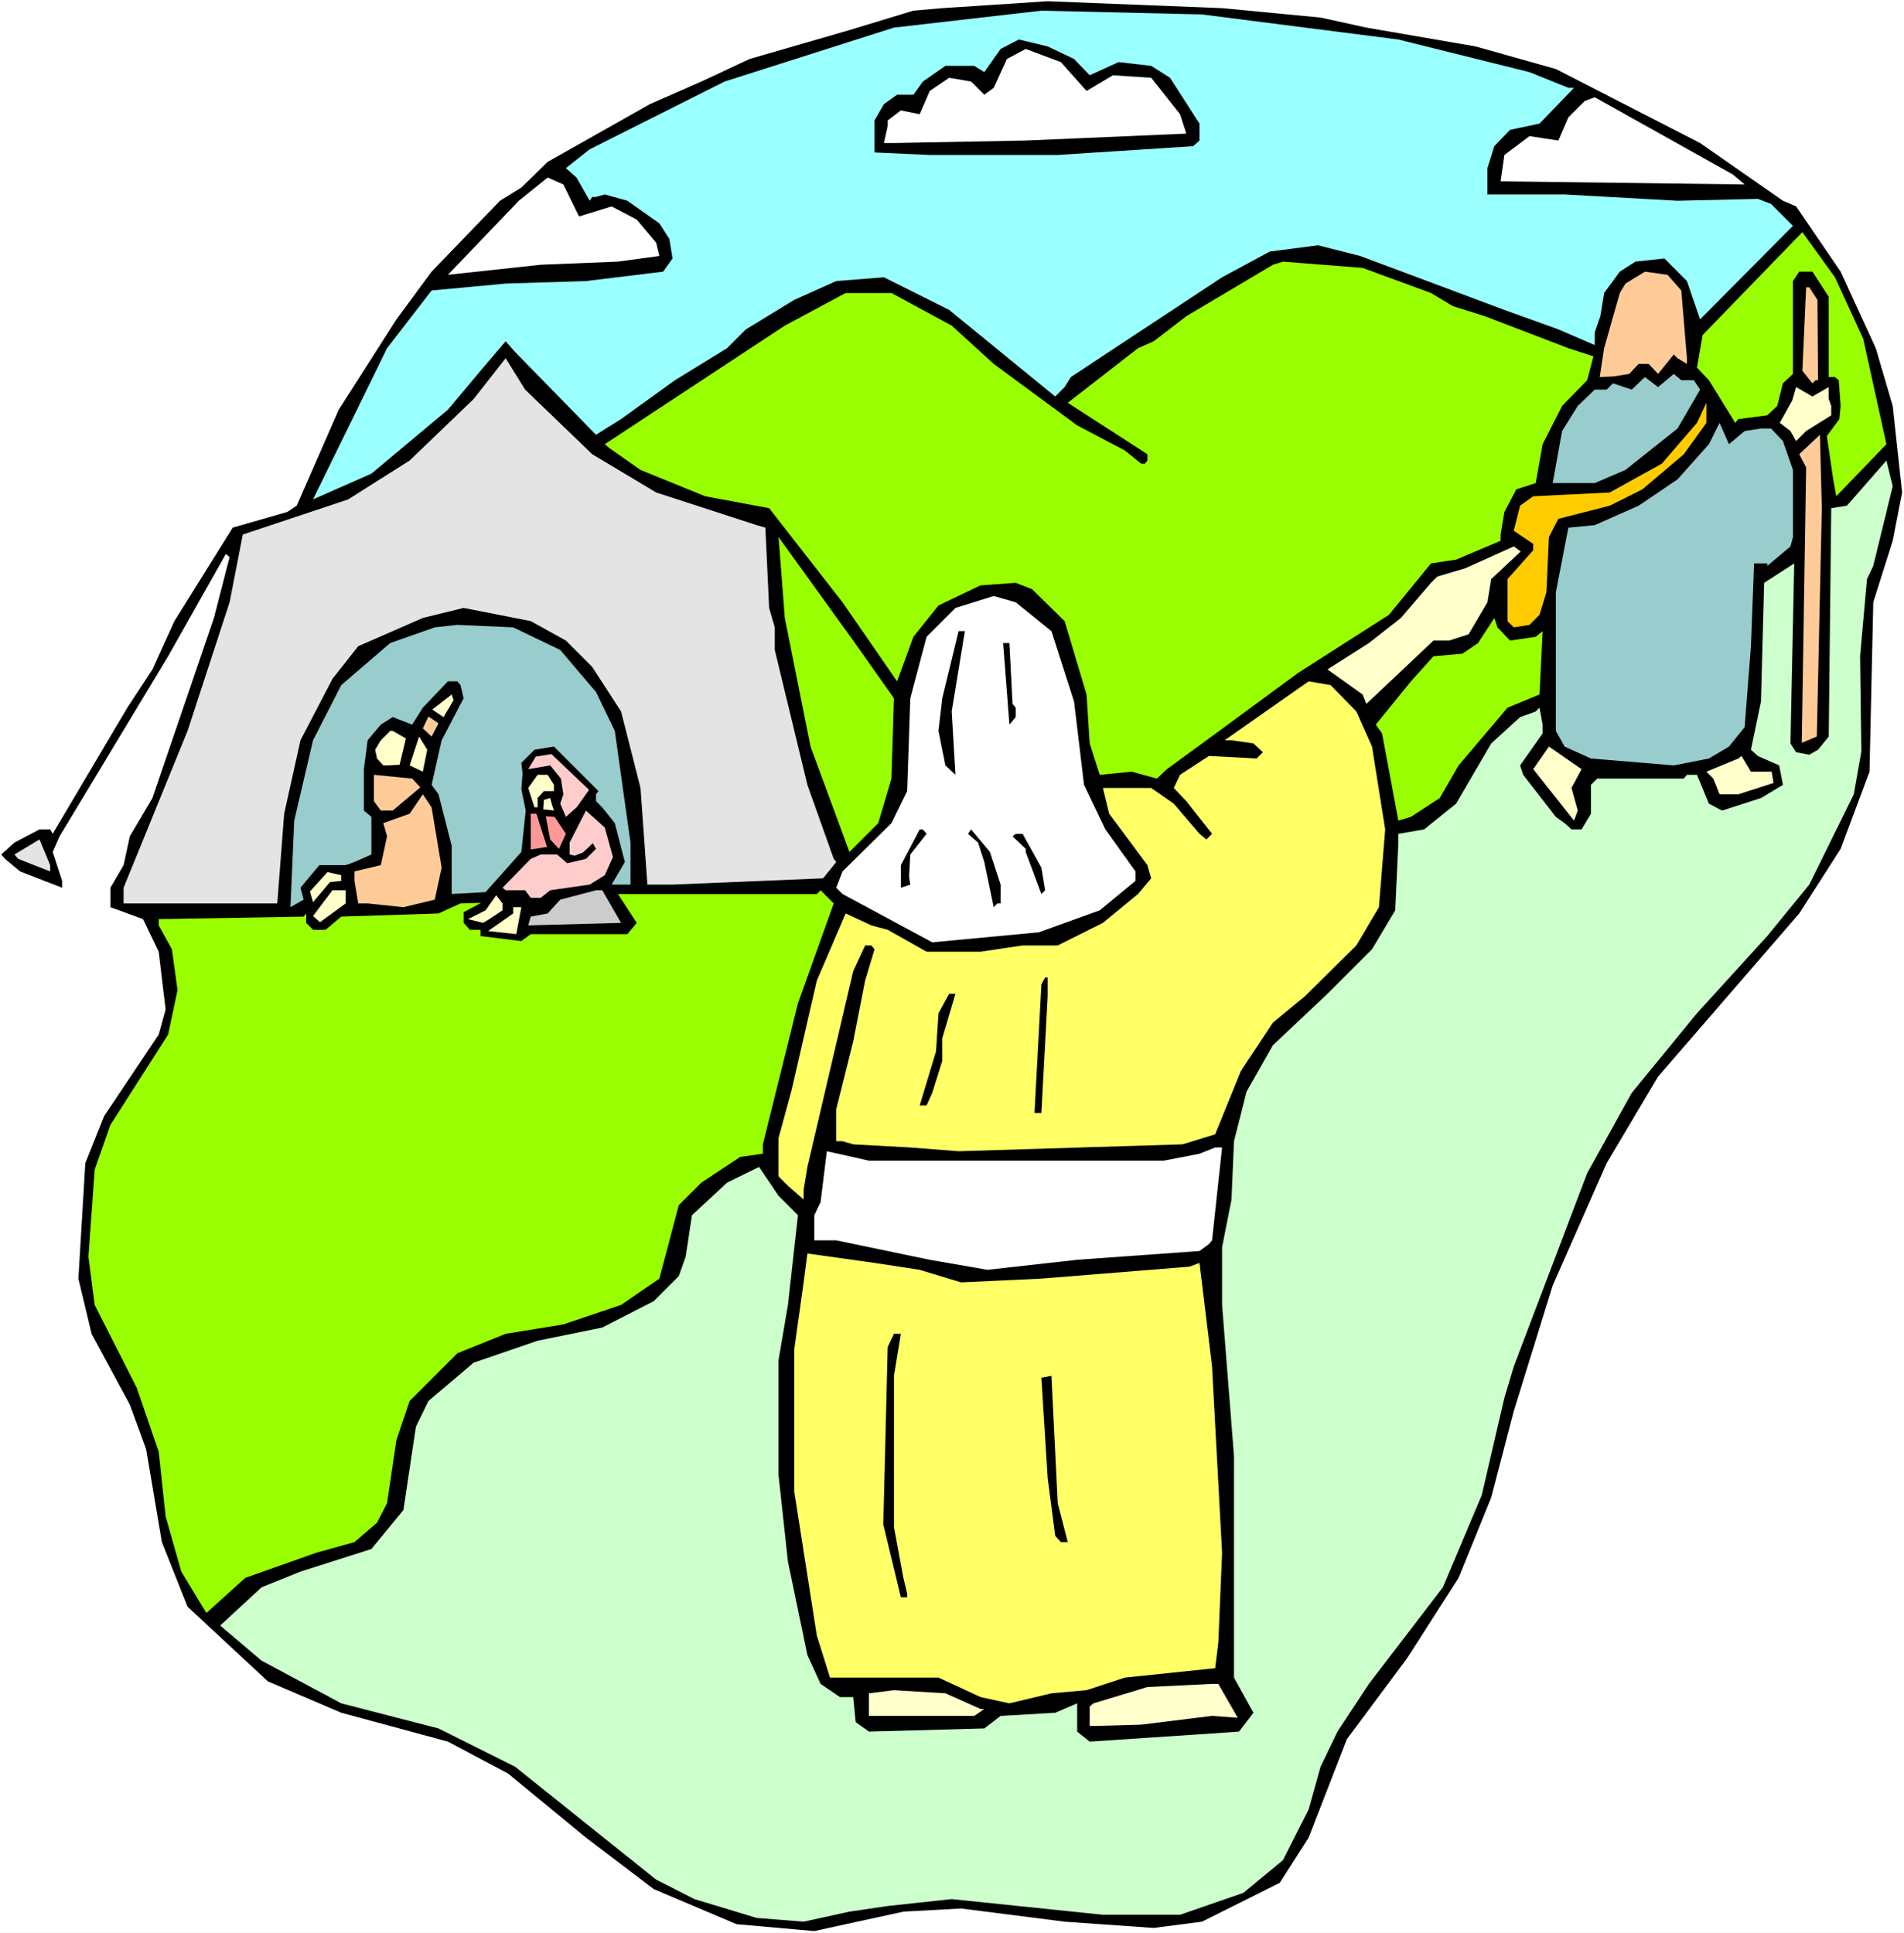 <?xml version="1.0" encoding="UTF-8" standalone="no"?>
<svg
   version="1.0"
   width="129.766mm"
   height="131.736mm"
   id="svg58"
   sodipodi:docname="Rebecca &amp; Jacob.wmf"
   xmlns:inkscape="http://www.inkscape.org/namespaces/inkscape"
   xmlns:sodipodi="http://sodipodi.sourceforge.net/DTD/sodipodi-0.dtd"
   xmlns="http://www.w3.org/2000/svg"
   xmlns:svg="http://www.w3.org/2000/svg">
  <rect width="100%" height="100%" fill="#808080" stroke="none"/>
  <sodipodi:namedview
     id="namedview58"
     pagecolor="#ffffff"
     bordercolor="#000000"
     borderopacity="0.25"
     inkscape:showpageshadow="2"
     inkscape:pageopacity="0.0"
     inkscape:pagecheckerboard="0"
     inkscape:deskcolor="#d1d1d1"
     inkscape:document-units="mm" />
  <defs
     id="defs1">
    <pattern
       id="WMFhbasepattern"
       patternUnits="userSpaceOnUse"
       width="6"
       height="6"
       x="0"
       y="0" />
  </defs>
  <path
     style="fill:#ffffff;fill-opacity:1;fill-rule:evenodd;stroke:none"
     d="M 0,497.901 H 490.455 V 0 H 0 Z"
     id="path1" />
  <path
     style="fill:#000000;fill-opacity:1;fill-rule:evenodd;stroke:none"
     d="m 340.168,4.525 11.797,2.586 28.118,4.848 20.685,5.818 37.168,19.069 21.331,14.868 3.394,1.454 11.474,16.807 9.05,19.716 4.363,14.868 2.424,22.301 -2.424,12.443 -5.01,15.837 -0.97,43.633 -7.434,19.877 -10.666,16.645 -36.36,42.017 -13.251,22.301 -13.898,31.513 -10.019,32.321 -5.818,22.301 -8.403,20.685 -13.251,20.685 -15.514,20.847 -9.858,25.372 -7.434,11.635 -20.038,10.019 -12.443,1.616 -22.947,-1.616 -26.664,-3.394 -14.867,0.808 -22.947,5.01 -20.038,-1.778 -21.331,-9.05 -17.453,-13.252 -20.038,-16.484 -15.514,-8.242 -27.472,-7.434 -18.907,-8.08 -20.685,-19.231 -6.626,-16.645 -4.04,-23.917 -4.202,-11.474 -9.858,-18.261 -3.394,-14.221 1.778,-29.735 4.848,-12.12 14.059,-21.008 1.778,-6.464 -1.778,-14.868 -4.04,-8.403 -8.403,-3.07 v -5.01 l 3.394,-5.818 1.616,-7.434 5.818,-9.858 15.837,-46.38 4.04,-15.676 -0.97,-0.808 -14.867,26.341 -27.957,46.38 -1.778,4.04 2.424,7.434 v 1.778 l -10.827,-4.202 -3.878,-3.232 -0.97,-1.131 3.394,-3.07 6.464,-3.394 h 2.747 l 0.646,1.131 19.23,-32.482 6.464,-9.858 5.656,-12.443 15.029,-24.079 14.059,-4.04 2.424,-1.616 10.827,-24.725 14.867,-23.271 9.05,-12.282 17.614,-18.261 5.494,-3.394 6.787,-6.626 26.341,-14.868 13.251,-5.818 12.443,-5.818 25.694,-7.434 16.483,-5.01 7.434,-0.646 27.149,-1.778 44.925,1.778 z"
     id="path2" />
  <path
     style="fill:#99ffff;fill-opacity:1;fill-rule:evenodd;stroke:none"
     d="m 360.206,10.181 33.774,8.403 10.019,4.04 h 1.454 l -8.888,9.211 -7.595,1.616 -4.04,4.202 -1.778,5.656 v 6.787 h 19.877 l 29.088,1.616 20.685,-0.485 3.394,1.293 5.656,5.656 -23.917,24.079 -3.394,-9.858 -5.818,-5.818 -7.434,0.808 -4.04,2.586 -4.04,5.495 -0.97,5.979 -1.454,4.202 v 3.232 l -9.373,-4.04 -13.898,-5.01 -37.168,-13.898 -10.827,-2.747 -12.443,1.616 -12.282,6.626 -38.946,25.695 -1.616,2.586 -2.424,2.424 -27.31,-22.301 -16.806,-8.403 -12.282,0.97 -10.827,4.848 -12.443,7.595 -4.848,4.848 -13.413,8.242 -13.898,10.019 -6.464,4.04 -20.846,-21.332 -2.424,-2.747 -6.464,7.595 -8.403,10.019 -19.715,16.484 -15.029,6.626 19.069,-38.946 11.474,-14.868 19.069,-1.778 20.685,-0.646 19.877,-2.424 2.424,-3.394 -0.808,-5.01 -2.586,-4.04 -8.242,-5.818 -5.818,-1.616 -2.262,0.646 h -0.97 l -0.646,0.97 -3.394,-5.979 -2.747,-2.424 6.141,-4.848 34.744,-17.453 43.632,-13.898 37.976,-4.363 41.37,0.97 z"
     id="path3" />
  <path
     style="fill:#000000;fill-opacity:1;fill-rule:evenodd;stroke:none"
     d="m 276.659,15.191 4.04,4.202 7.434,-3.394 8.403,0.97 4.848,3.07 7.595,11.797 v 4.363 l -1.616,1.454 -34.906,2.262 H 239.491 L 225.27,39.27 V 31.028 l 2.424,-4.202 3.394,-2.424 h 4.202 l 2.424,-3.394 5.818,-4.04 h 7.434 l 2.586,1.616 4.202,-5.979 4.686,-2.424 7.434,1.778 z"
     id="path4" />
  <path
     style="fill:#ffffff;fill-opacity:1;fill-rule:evenodd;stroke:none"
     d="m 279.891,23.433 6.787,-4.04 9.858,0.646 7.434,9.373 1.616,5.01 -41.37,1.778 -33.936,0.646 h -2.586 l 0.97,-4.363 V 31.028 l 3.394,-2.586 4.848,0.97 2.586,-5.979 5.01,-3.394 5.656,0.97 3.394,3.394 2.424,-1.778 3.394,-7.434 4.848,-2.586 9.05,3.394 z"
     id="path5" />
  <path
     style="fill:#ffffff;fill-opacity:1;fill-rule:evenodd;stroke:none"
     d="m 449.409,47.511 -62.862,-0.808 0.97,-6.787 6.464,-4.848 7.434,1.131 2.586,-5.979 4.202,-4.202 2.586,-0.97 35.552,19.877 z"
     id="path6" />
  <path
     style="fill:#ffffff;fill-opacity:1;fill-rule:evenodd;stroke:none"
     d="m 149.157,55.753 8.403,-2.586 6.464,3.394 5.01,5.979 0.808,3.394 -10.666,1.454 -19.877,0.808 -23.917,2.586 18.261,-19.069 7.434,-5.979 4.04,1.778 z"
     id="path7" />
  <path
     style="fill:#99ff00;fill-opacity:1;fill-rule:evenodd;stroke:none"
     d="m 479.951,87.266 5.979,27.149 -12.928,13.413 -0.808,-4.525 -1.616,-10.989 3.232,-4.363 0.323,-3.394 -0.485,-6.626 -0.97,-0.808 h -1.616 V 76.439 l -4.202,-6.464 h -3.394 l -1.616,2.424 v 23.917 l -2.586,2.424 -1.454,5.818 -2.586,2.424 -7.434,0.97 -0.808,0.97 -6.787,-10.989 -3.07,-3.232 1.454,-8.403 25.694,-26.503 8.403,11.635 z"
     id="path8" />
  <path
     style="fill:#99ff00;fill-opacity:1;fill-rule:evenodd;stroke:none"
     d="m 368.609,75.469 5.656,3.394 8.242,2.586 21.493,8.242 6.464,2.101 -1.616,6.141 -6.464,6.626 -5.01,9.858 -1.778,10.019 -5.01,1.616 -3.07,5.818 -0.97,5.818 v 1.616 l -11.474,4.848 -6.464,0.97 -10.827,13.252 -23.27,14.868 -23.755,17.453 -10.181,7.434 -2.586,2.424 -6.464,-1.778 -8.242,0.808 -2.586,-8.08 -0.808,-12.605 -5.656,-18.908 -8.403,-8.242 -4.202,-1.616 -9.05,0.646 -10.827,5.171 -6.464,8.08 -4.202,11.474 -14.059,-20.362 -18.907,-24.241 -16.483,-3.07 -16.645,-6.787 -8.08,-5.656 -1.131,-0.97 46.379,-30.543 15.675,-8.403 h 11.797 l 15.514,8.403 10.827,9.858 21.493,15.837 12.282,6.464 4.202,3.394 h 0.97 l 0.646,-0.808 v -1.616 l -20.523,-13.252 18.099,-14.06 4.04,-1.778 8.403,-6.464 22.301,-13.252 2.586,-0.808 20.523,1.616 z"
     id="path9" />
  <path
     style="fill:#ffcc99;fill-opacity:1;fill-rule:evenodd;stroke:none"
     d="m 433.088,74.823 1.454,17.453 v 1.454 l -2.424,-1.454 -0.97,-0.97 -4.04,5.01 -2.424,-2.586 h -2.586 l -2.424,2.586 -4.04,0.646 -3.555,0.162 1.131,-7.434 4.04,-14.221 1.454,-2.424 5.01,-3.07 5.818,0.808 z"
     id="path10" />
  <path
     style="fill:#ffcc99;fill-opacity:1;fill-rule:evenodd;stroke:none"
     d="m 468.155,77.247 0.162,20.685 h -0.646 l -0.808,0.808 -2.586,-3.232 0.97,-21.493 h 0.808 z"
     id="path11" />
  <path
     style="fill:#e4e4e4;fill-opacity:1;fill-rule:evenodd;stroke:none"
     d="m 152.55,117.001 16.483,9.858 25.856,8.403 2.262,0.646 0.97,20.685 1.454,5.01 v 5.818 l 8.403,34.745 6.787,19.069 0.646,0.808 -3.394,4.202 -38.784,1.616 h -6.464 l -1.778,-24.887 -5.01,-19.716 -7.434,-11.474 -6.787,-6.787 -9.05,-5.01 -17.291,-3.394 -10.504,2.586 -16.645,7.272 -6.626,8.403 -8.242,15.837 -4.202,18.908 -1.778,23.109 H 31.835 v -4.04 l 16.483,-40.401 10.827,-33.129 3.394,-17.453 27.149,-9.05 15.837,-10.019 16.483,-15.837 8.242,-10.504 5.01,8.08 z"
     id="path12" />
  <path
     style="fill:#99cccc;fill-opacity:1;fill-rule:evenodd;stroke:none"
     d="m 436.32,97.932 1.616,2.424 -5.818,10.019 -13.413,10.666 -7.918,3.394 h -10.827 l 2.424,-13.413 4.04,-6.464 4.363,-4.202 h 3.07 l 1.616,-1.616 4.848,1.616 3.394,-3.232 3.394,2.586 4.04,-3.394 1.939,1.616 z"
     id="path13" />
  <path
     style="fill:#ffffcc;fill-opacity:1;fill-rule:evenodd;stroke:none"
     d="m 471.063,99.709 v 3.07 l 0.646,1.778 v 2.424 l -6.464,4.04 -2.586,2.586 -1.454,-2.586 -2.747,-2.101 3.232,-5.818 0.97,-3.394 4.202,2.424 z"
     id="path14" />
  <path
     style="fill:#ffcc00;fill-opacity:1;fill-rule:evenodd;stroke:none"
     d="m 433.734,117.001 -10.666,9.05 -8.403,4.202 -13.251,3.394 -2.424,4.686 -0.646,14.221 -1.778,5.818 -2.586,2.586 -4.04,0.646 -1.616,-1.616 v -10.827 l 6.626,-7.434 v -1.616 l -5.01,-3.394 1.616,-6.464 3.394,-2.424 19.715,-0.97 13.413,-7.434 9.05,-10.504 2.424,-5.171 v 5.171 z"
     id="path15" />
  <path
     style="fill:#99cccc;fill-opacity:1;fill-rule:evenodd;stroke:none"
     d="m 449.409,111.022 4.202,-0.646 h 2.586 l 3.07,3.232 2.586,7.434 v 17.292 l -0.646,2.424 -5.979,5.01 v -0.646 h -3.394 l -0.808,21.332 -1.616,20.847 -4.04,5.01 -5.171,3.07 -9.05,1.778 -21.331,-1.778 -6.787,-3.07 -2.262,-4.04 v -35.714 l 3.232,-16.645 6.787,-0.646 11.312,-5.01 10.019,-6.787 8.08,-9.05 2.747,-5.495 2.424,5.495 z"
     id="path16" />
  <path
     style="fill:#ffcc99;fill-opacity:1;fill-rule:evenodd;stroke:none"
     d="m 467.993,189.723 -3.878,1.616 1.131,-70.944 -1.778,-3.394 5.333,-5.01 0.485,18.908 z"
     id="path17" />
  <path
     style="fill:#ccffcc;fill-opacity:1;fill-rule:evenodd;stroke:none"
     d="m 482.537,145.767 -1.616,3.394 -1.778,19.877 0.323,24.564 -1.939,10.989 -11.474,23.271 -10.827,13.252 -18.099,19.877 -16.806,20.524 -11.474,20.685 -18.907,49.774 -2.424,8.08 -5.818,25.049 -10.019,23.756 -19.069,24.887 -8.08,12.282 -4.363,9.05 -3.07,10.989 -6.626,13.09 -10.181,8.403 -16.322,5.656 h -19.877 l -38.946,-4.04 -16.483,1.778 -9.858,1.454 -11.797,2.586 -12.12,-0.97 -15.998,-4.848 -9.858,-5.01 -36.36,-29.089 -19.715,-9.858 -25.048,-6.464 -20.523,-10.989 -10.666,-9.05 10.666,-9.858 10.019,-4.04 18.261,-5.818 8.242,-10.019 3.232,-21.493 3.232,-6.626 11.635,-9.858 16.483,-5.656 16.645,-3.394 13.251,-6.787 6.464,-6.464 1.778,-5.01 1.616,-10.666 9.05,-8.403 8.242,-4.04 5.01,7.434 5.01,5.01 -2.586,23.109 -2.424,14.221 v 29.573 l 2.424,22.301 5.01,24.079 3.394,7.434 5.01,3.394 h 3.394 l 0.646,6.464 3.394,2.424 29.734,-0.808 4.202,-3.232 14.059,-0.808 5.656,-2.424 v 7.272 l 3.232,2.586 26.664,-1.778 11.797,-0.808 3.717,-4.848 -5.01,-9.05 v -57.046 l -3.07,-38.946 v -14.868 l 2.424,-12.282 0.646,-15.029 3.232,-12.767 6.787,-11.959 14.059,-13.252 11.474,-11.474 5.979,-10.019 0.808,-17.453 v -2.262 l 6.626,-1.131 8.242,-6.626 9.05,-15.514 7.434,-6.787 4.04,-1.454 0.97,-0.97 0.808,4.363 v 2.262 l -5.818,8.242 0.808,2.424 8.403,10.827 2.262,1.616 1.778,1.616 h 2.586 l 2.424,-4.04 v -7.434 l 1.616,-1.616 h 22.301 l 0.808,-0.97 h 2.586 l 3.07,7.434 3.394,1.778 10.019,-3.232 5.656,-3.394 -0.97,-5.01 -5.494,-2.424 -1.778,-1.616 2.586,-12.443 0.808,-30.543 7.757,-5.01 -0.97,46.38 1.454,2.262 3.394,0.646 2.262,-1.293 2.747,-3.394 0.646,-58.824 4.04,-0.646 10.181,-11.635 1.616,6.626 z"
     id="path18" />
  <path
     style="fill:#99ff00;fill-opacity:1;fill-rule:evenodd;stroke:none"
     d="m 230.28,179.865 -0.646,20.685 -3.394,11.474 -7.434,7.434 -10.019,-27.149 -6.626,-33.129 -1.616,-20.847 19.23,26.665 z"
     id="path19" />
  <path
     style="fill:#ffffcc;fill-opacity:1;fill-rule:evenodd;stroke:none"
     d="m 384.123,149.16 -0.97,5.979 -4.848,8.242 -5.01,1.616 h -4.04 l -17.291,16.322 -0.97,-2.424 -9.05,-6.464 10.666,-6.787 8.242,-6.464 7.757,-9.05 1.616,-1.616 7.11,-2.101 12.605,-5.656 1.778,1.293 z"
     id="path20" />
  <path
     style="fill:#ffffff;fill-opacity:1;fill-rule:evenodd;stroke:none"
     d="m 270.841,162.573 5.818,18.1 2.586,21.493 5.494,11.474 7.757,10.827 v 2.424 l -9.211,7.595 -15.675,5.656 -27.472,2.586 -23.109,-12.443 -1.616,-1.616 1.616,-4.202 12.605,-12.443 4.04,-8.242 0.808,-23.917 4.202,-15.837 7.434,-7.434 9.858,-3.07 5.656,1.616 z"
     id="path21" />
  <path
     style="fill:#99ff00;fill-opacity:1;fill-rule:evenodd;stroke:none"
     d="m 388.971,164.997 6.626,-0.97 1.778,-1.454 -0.808,16.322 -8.242,3.394 -12.605,14.868 -4.848,8.403 -7.434,4.848 -3.232,0.97 -4.202,-22.463 -1.616,-2.262 9.05,-11.151 5.818,-6.464 7.434,-0.646 4.04,-2.747 4.202,-6.464 0.808,2.424 z"
     id="path22" />
  <path
     style="fill:#99cccc;fill-opacity:1;fill-rule:evenodd;stroke:none"
     d="m 144.309,167.421 9.211,10.827 4.848,10.019 4.04,28.765 v 10.827 h -4.848 l 3.394,-5.818 -2.586,-10.019 -3.232,-4.04 -1.616,-1.616 v -1.778 l 0.646,-0.808 -11.474,-11.474 -5.01,0.808 -3.394,3.394 0.323,2.747 -0.323,4.04 1.131,5.495 -1.131,10.666 -9.211,10.343 -8.726,0.485 v -12.443 l -3.394,-13.252 -1.778,-2.424 2.586,-11.474 5.656,-10.827 -0.808,-3.394 -0.808,-0.97 h -2.424 l -6.464,6.787 -2.747,4.363 -5.01,-1.939 -3.07,1.939 -3.394,4.04 -0.97,7.434 v 10.666 l 1.939,1.616 v 9.696 l -4.363,1.939 -2.262,0.808 h -6.787 l -4.848,5.818 0.808,3.07 -3.394,1.939 0.97,-22.301 4.848,-20.685 7.272,-14.221 12.605,-10.827 11.474,-4.04 5.818,-0.646 14.382,0.646 z"
     id="path23" />
  <path
     style="fill:#000000;fill-opacity:1;fill-rule:evenodd;stroke:none"
     d="m 245.147,183.259 0.97,16.322 -2.586,-2.424 -1.778,-8.888 0.97,-8.403 4.202,-17.292 h 1.616 z"
     id="path24" />
  <path
     style="fill:#000000;fill-opacity:1;fill-rule:evenodd;stroke:none"
     d="m 260.822,181.319 0.808,0.97 v 2.424 l -1.616,1.939 -1.616,-21.008 h 1.616 z"
     id="path25" />
  <path
     style="fill:#ffff66;fill-opacity:1;fill-rule:evenodd;stroke:none"
     d="m 349.379,183.259 4.04,9.05 3.394,21.332 -1.616,20.039 -5.818,9.858 -13.251,13.09 -8.242,6.787 -8.242,12.443 -6.626,16.322 -8.403,2.586 -57.691,1.778 -12.443,-0.97 -14.706,-0.808 -2.747,-0.808 h -1.616 v -8.242 l 4.363,-17.453 3.07,-15.676 2.424,-8.08 -0.808,-0.97 h -1.616 l -3.07,6.626 -11.797,50.42 -0.97,5.818 v 2.586 l -4.04,-3.555 -2.424,-2.424 v -9.858 l 3.394,-12.443 6.464,-28.119 7.434,-17.292 6.626,3.07 4.202,1.131 10.019,5.656 h 13.898 l 10.827,-1.616 h 9.05 l 11.635,-5.818 9.05,-7.434 3.394,-4.04 -0.97,-3.394 -9.858,-13.252 -1.616,-6.626 h 12.443 l 5.818,4.04 6.626,7.757 1.778,1.454 1.454,-1.454 -6.626,-8.403 -3.232,-3.394 1.616,-3.394 7.434,-4.848 12.282,0.646 1.616,-1.616 -2.424,-2.262 -5.656,-0.808 h -1.778 l 21.654,-15.191 5.656,0.97 z"
     id="path26" />
  <path
     style="fill:#ffffcc;fill-opacity:1;fill-rule:evenodd;stroke:none"
     d="m 114.251,184.713 -2.909,-1.939 5.01,-3.878 0.485,1.454 z"
     id="path27" />
  <path
     style="fill:#ffcc99;fill-opacity:1;fill-rule:evenodd;stroke:none"
     d="m 111.181,189.723 -2.262,-2.101 1.454,-3.07 2.586,1.778 z"
     id="path28" />
  <path
     style="fill:#ffffcc;fill-opacity:1;fill-rule:evenodd;stroke:none"
     d="m 104.555,190.208 -1.616,6.787 -3.232,0.162 h -0.97 l -1.616,-1.778 -0.485,-2.262 1.454,-2.424 2.424,-2.424 h 0.646 z"
     id="path29" />
  <path
     style="fill:#ffffcc;fill-opacity:1;fill-rule:evenodd;stroke:none"
     d="m 108.918,198.773 -3.394,-1.616 2.424,-7.434 2.101,3.394 z"
     id="path30" />
  <path
     style="fill:#ffffcc;fill-opacity:1;fill-rule:evenodd;stroke:none"
     d="m 404.808,202.974 1.616,5.818 -0.97,2.586 -10.504,-13.252 4.04,-5.818 8.403,5.818 z"
     id="path31" />
  <path
     style="fill:#ffcccc;fill-opacity:1;fill-rule:evenodd;stroke:none"
     d="m 151.742,203.459 -3.232,4.525 -2.747,2.424 -1.454,-3.394 0.808,-2.424 -0.646,-4.04 -2.747,-3.394 -5.656,0.97 1.939,-3.232 4.04,-0.646 z"
     id="path32" />
  <path
     style="fill:#ffffcc;fill-opacity:1;fill-rule:evenodd;stroke:none"
     d="m 456.358,198.773 0.485,2.909 -9.05,2.909 h -4.848 l -1.616,-4.04 -1.778,-1.778 8.242,-3.394 0.808,-0.646 2.424,4.04 z"
     id="path33" />
  <path
     style="fill:#ffcc99;fill-opacity:1;fill-rule:evenodd;stroke:none"
     d="m 108.272,202.813 -7.11,5.979 h -3.07 l -1.778,-2.424 v -6.787 l 9.858,0.97 z"
     id="path34" />
  <path
     style="fill:#ffffcc;fill-opacity:1;fill-rule:evenodd;stroke:none"
     d="m 142.693,202.166 v 1.616 h -2.586 l -1.616,1.778 v 2.424 h -0.808 l -1.616,-5.01 2.424,-3.394 h 2.586 z"
     id="path35" />
  <path
     style="fill:#ffcc99;fill-opacity:1;fill-rule:evenodd;stroke:none"
     d="m 113.766,223.498 -1.778,8.242 -8.08,1.939 -9.211,-0.97 h -2.424 l -0.97,-5.818 v -2.424 l 6.787,-1.616 1.616,-7.434 -0.97,-3.394 6.787,-2.424 3.394,-5.01 2.262,3.394 z"
     id="path36" />
  <path
     style="fill:#ffffcc;fill-opacity:1;fill-rule:evenodd;stroke:none"
     d="m 142.693,208.792 -2.747,-0.323 0.162,-2.424 1.616,-0.485 0.485,1.778 z"
     id="path37" />
  <path
     style="fill:#ffcccc;fill-opacity:1;fill-rule:evenodd;stroke:none"
     d="m 155.782,225.437 -3.878,2.424 -10.181,1.454 -2.424,1.939 h -2.586 l -1.454,-1.939 h -5.01 l -0.808,-0.646 7.272,-7.434 2.586,-1.131 h 4.202 l 2.586,2.262 4.848,-1.131 2.586,-2.586 -0.808,-1.454 -2.586,2.424 -2.101,0.808 -1.293,-0.323 v -3.07 l 4.202,-8.242 4.848,4.363 2.101,7.595 z"
     id="path38" />
  <path
     style="fill:#ff9999;fill-opacity:1;fill-rule:evenodd;stroke:none"
     d="m 140.915,218.165 -4.202,0.646 v -9.211 h 1.454 z"
     id="path39" />
  <path
     style="fill:#ff9999;fill-opacity:1;fill-rule:evenodd;stroke:none"
     d="m 143.985,218.65 -2.262,-2.424 -1.131,-5.979 2.262,0.162 2.909,4.363 z"
     id="path40" />
  <path
     style="fill:#000000;fill-opacity:1;fill-rule:evenodd;stroke:none"
     d="m 238.683,214.771 -4.202,5.333 -0.323,5.656 0.323,2.101 -2.424,0.808 v -5.818 l 4.848,-9.211 h 0.808 z"
     id="path41" />
  <path
     style="fill:#000000;fill-opacity:1;fill-rule:evenodd;stroke:none"
     d="m 257.752,227.861 v 4.848 h -0.808 l -0.97,0.97 -2.424,-11.635 -1.616,-5.01 -2.586,-2.262 0.808,-1.131 4.848,5.818 z"
     id="path42" />
  <path
     style="fill:#000000;fill-opacity:1;fill-rule:evenodd;stroke:none"
     d="m 268.256,223.498 0.97,5.818 -0.97,0.97 -4.04,-10.827 v -0.808 l -3.394,-3.232 0.808,-0.646 h 1.778 z"
     id="path43" />
  <path
     style="fill:#e4e4e4;fill-opacity:1;fill-rule:evenodd;stroke:none"
     d="m 12.928,224.468 -8.242,-3.232 -0.97,-1.131 6.464,-3.878 2.747,6.626 z"
     id="path44" />
  <path
     style="fill:#ffffcc;fill-opacity:1;fill-rule:evenodd;stroke:none"
     d="m 87.91,226.892 -2.909,0.323 -4.363,5.171 -0.808,-2.747 4.525,-5.01 3.555,0.808 z"
     id="path45" />
  <path
     style="fill:#ffffcc;fill-opacity:1;fill-rule:evenodd;stroke:none"
     d="m 89.041,232.709 -6.626,4.848 -1.778,-1.616 5.01,-6.626 h 3.394 z"
     id="path46" />
  <path
     style="fill:#cccccc;fill-opacity:1;fill-rule:evenodd;stroke:none"
     d="m 159.984,237.719 -23.917,0.646 0.646,-2.262 4.363,-0.808 3.232,-3.555 9.211,-2.424 h 1.616 z"
     id="path47" />
  <path
     style="fill:#99ff00;fill-opacity:1;fill-rule:evenodd;stroke:none"
     d="m 205.555,258.404 -8.403,33.775 -0.646,2.586 v 2.424 l -5.818,0.808 -10.019,6.626 -5.818,5.818 -5.01,18.908 -9.858,6.787 -14.867,5.01 -14.867,2.424 -12.443,5.01 -12.282,12.282 -3.394,10.019 -2.424,16.322 -2.586,5.01 -5.818,5.01 -9.858,2.747 -18.261,6.464 -10.019,9.05 -6.464,-10.666 -4.04,-14.221 -1.778,-16.645 -5.656,-16.484 -10.827,-21.332 -1.616,-12.443 1.616,-22.463 4.04,-11.474 14.867,-23.271 2.424,-11.474 -1.454,-10.504 -3.394,-6.141 v -1.616 l 37.33,-0.646 0.646,-0.808 v 2.424 l 1.778,1.778 h 3.232 l 4.04,-3.394 25.048,-0.808 5.656,-2.586 5.333,-0.162 -4.525,2.424 v 2.747 l 1.616,1.778 h 2.747 v 1.616 l 10.504,1.293 2.424,-1.778 h 24.886 l 2.424,-2.909 -4.848,-7.434 h 51.227 l 0.97,-0.97 3.394,3.394 z"
     id="path48" />
  <path
     style="fill:#ffffcc;fill-opacity:1;fill-rule:evenodd;stroke:none"
     d="m 129.441,232.709 v 1.778 l -3.394,2.262 -1.616,0.97 -3.878,-0.97 4.525,-2.262 2.747,-3.878 z"
     id="path49" />
  <path
     style="fill:#ffffcc;fill-opacity:1;fill-rule:evenodd;stroke:none"
     d="m 132.997,240.628 -7.272,-0.808 6.464,-4.525 v -1.616 h 2.101 z"
     id="path50" />
  <path
     style="fill:#000000;fill-opacity:1;fill-rule:evenodd;stroke:none"
     d="m 269.872,256.627 -1.616,30.058 h -1.778 l 1.778,-33.129 0.97,-1.778 h 0.646 z"
     id="path51" />
  <path
     style="fill:#000000;fill-opacity:1;fill-rule:evenodd;stroke:none"
     d="m 242.723,267.454 v 5.818 l -2.586,8.242 -1.454,3.232 h -1.778 l 4.202,-13.898 0.646,-9.858 2.747,-5.01 h 1.616 z"
     id="path52" />
  <path
     style="fill:#ffffff;fill-opacity:1;fill-rule:evenodd;stroke:none"
     d="m 312.211,319.491 -0.808,0.97 -2.424,1.778 -31.512,2.262 -23.109,2.586 -14.867,-2.586 -24.078,-5.01 h -5.656 v -6.464 l 1.616,-3.394 1.616,-13.09 10.827,2.424 h 75.952 l 9.211,-1.778 4.04,-1.616 h 1.778 z"
     id="path53" />
  <path
     style="fill:#ffff66;fill-opacity:1;fill-rule:evenodd;stroke:none"
     d="m 236.905,327.086 10.666,3.232 20.685,-0.97 38.138,-3.07 2.586,-0.97 3.232,26.665 2.586,47.996 -0.97,23.109 -0.808,6.626 -23.27,2.424 -9.858,3.232 -9.05,0.808 -10.827,2.586 -7.434,-1.616 -10.827,-5.01 h -27.957 l -3.394,-10.827 -5.818,-37.169 v -36.522 l 2.424,-17.292 0.97,-7.434 17.291,2.424 z"
     id="path54" />
  <path
     style="fill:#000000;fill-opacity:1;fill-rule:evenodd;stroke:none"
     d="m 230.28,354.397 v 38.946 l 2.424,13.09 0.97,4.04 v 0.97 h -1.616 l -4.525,-18.746 1.131,-45.734 1.616,-3.394 h 1.778 z"
     id="path55" />
  <path
     style="fill:#000000;fill-opacity:1;fill-rule:evenodd;stroke:none"
     d="m 272.457,387.202 2.586,10.019 h -1.778 l -1.454,-1.616 -1.939,-14.868 -1.616,-25.857 2.586,-0.485 z"
     id="path56" />
  <path
     style="fill:#ffffcc;fill-opacity:1;fill-rule:evenodd;stroke:none"
     d="m 318.836,442.471 -6.626,-0.485 -18.261,2.262 -11.474,0.323 h -1.778 v -5.01 l 0.97,-0.808 13.898,-4.202 16.645,-0.808 h 1.616 z"
     id="path57" />
  <path
     style="fill:#ffffcc;fill-opacity:1;fill-rule:evenodd;stroke:none"
     d="m 252.581,440.208 h 0.97 l -2.586,1.778 h -27.149 v -5.818 l 6.464,-0.808 13.251,0.808 z"
     id="path58" />
</svg>
